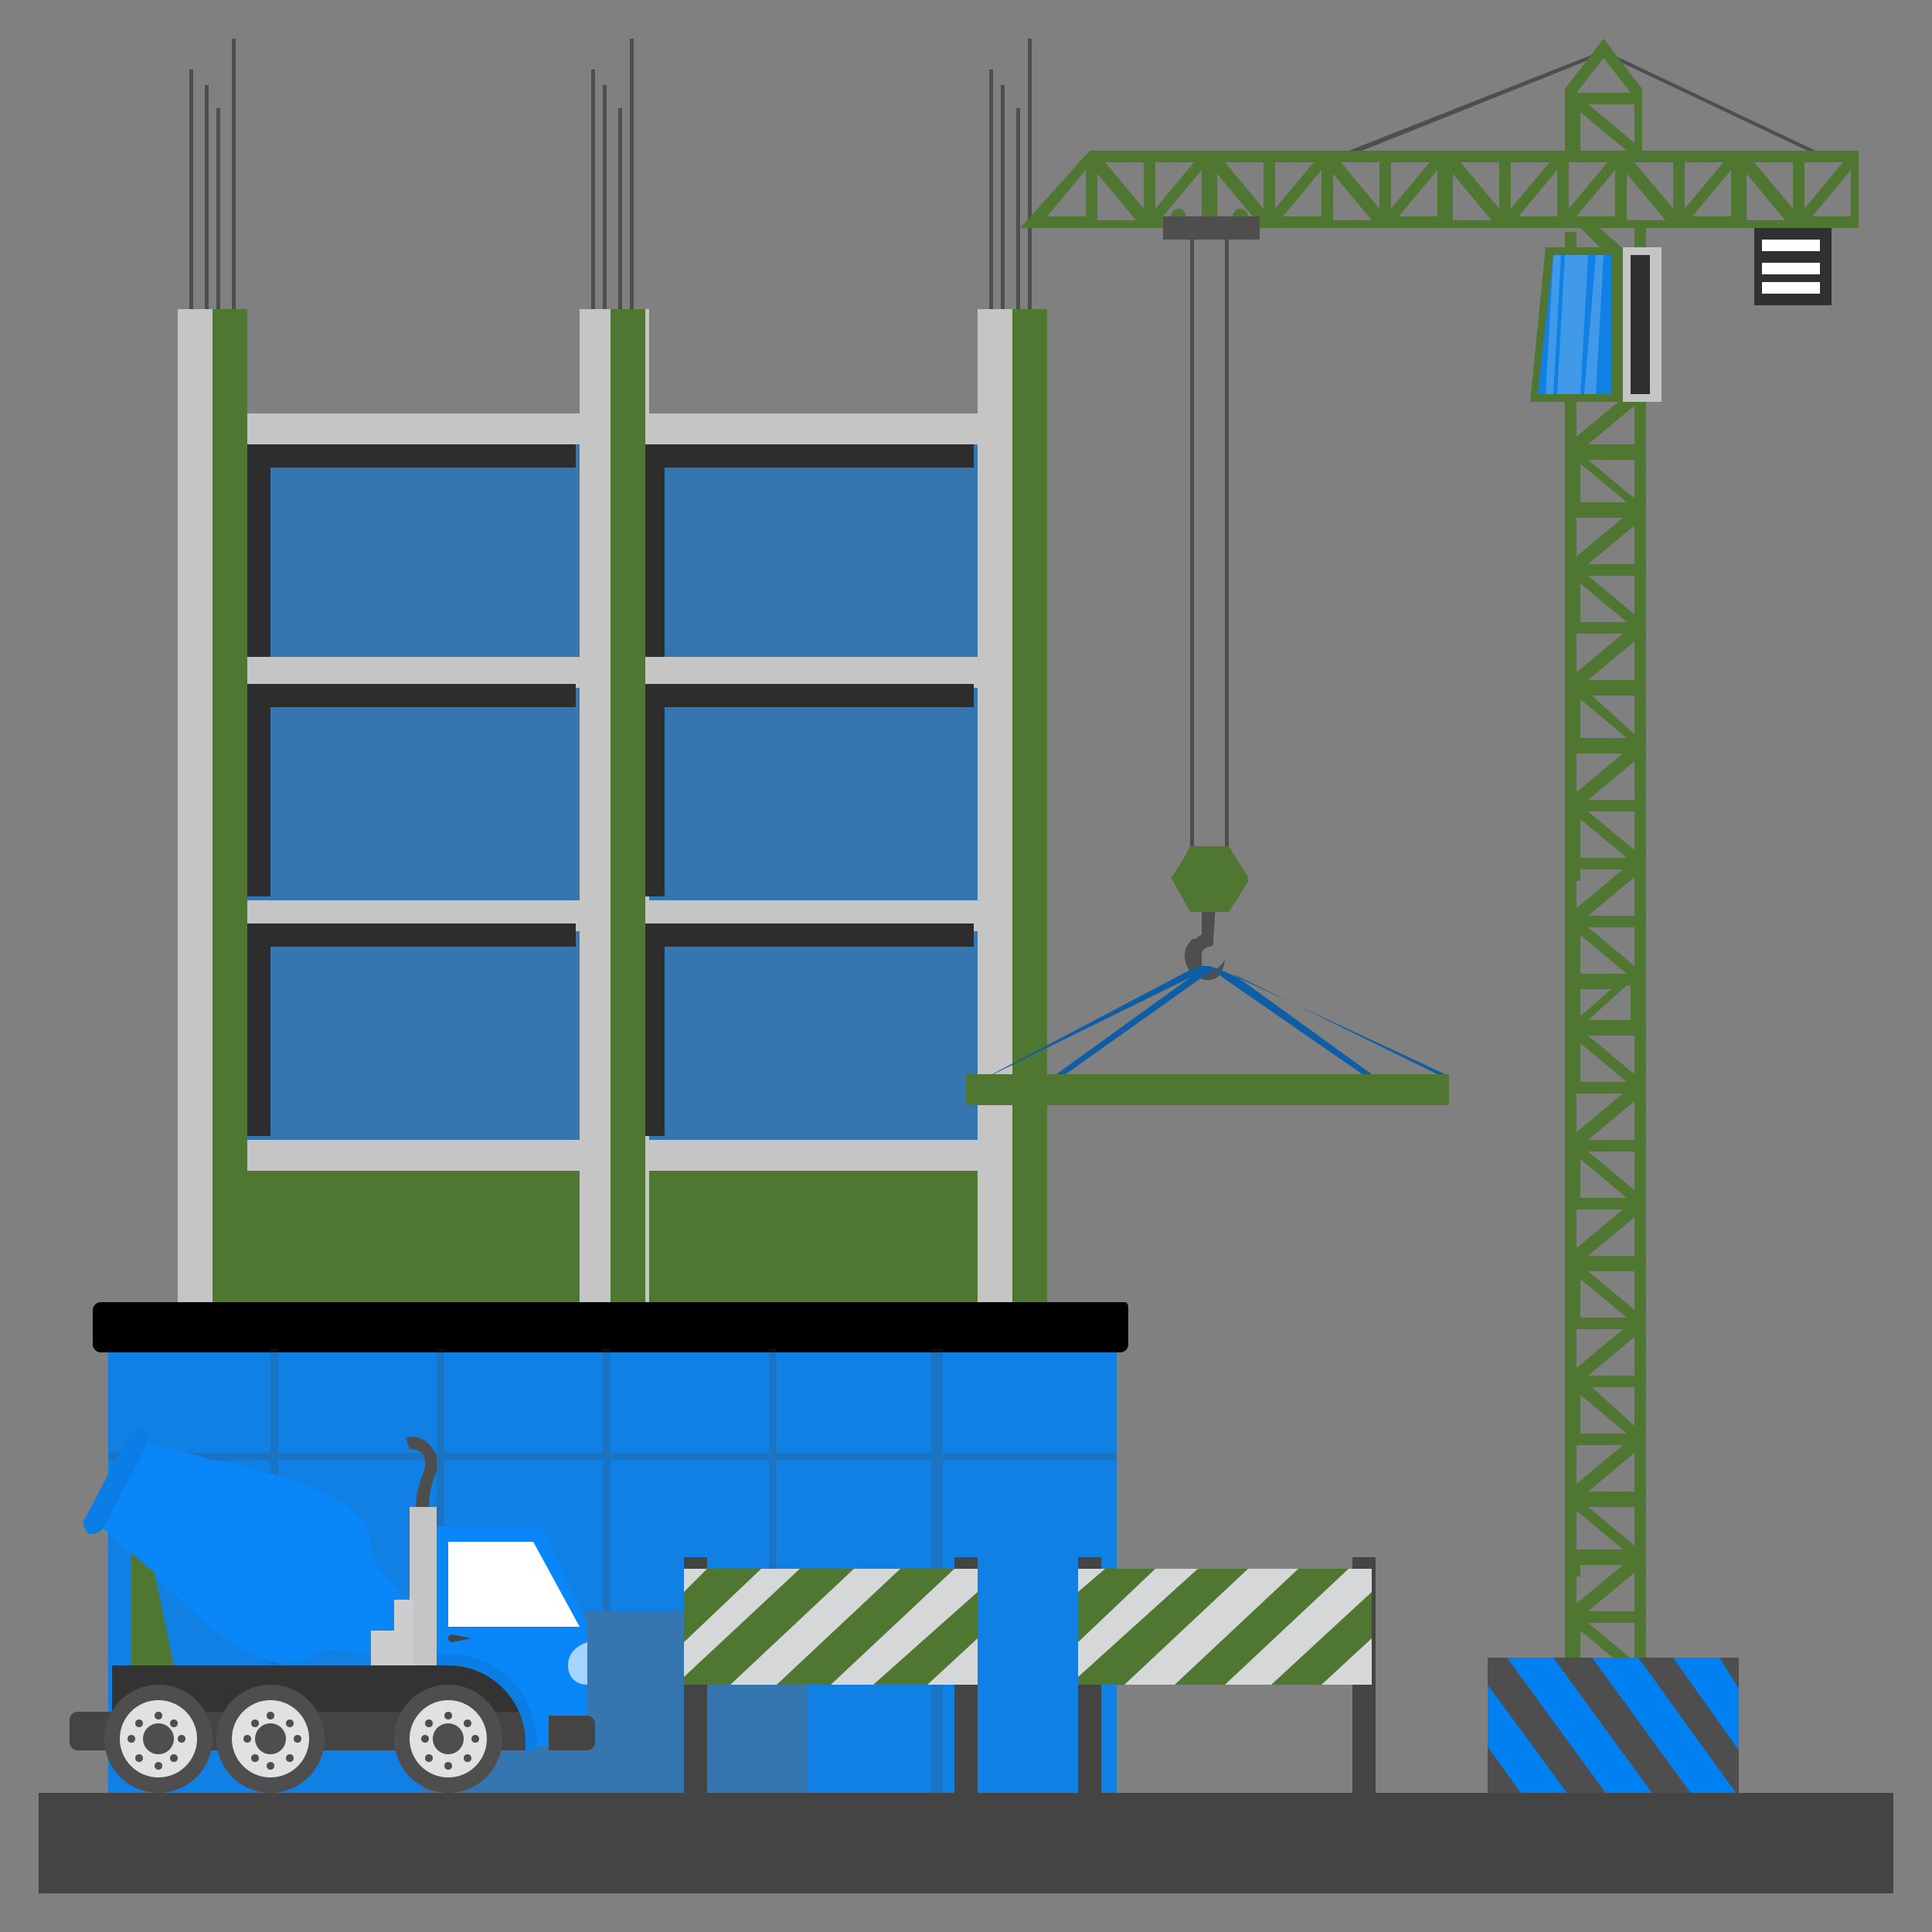 <svg xmlns="http://www.w3.org/2000/svg" xmlns:xlink="http://www.w3.org/1999/xlink" xmlns:svgjs="http://svgjs.com/svgjs" id="SvgjsSvg1001" width="288" height="288"><rect width="100%" height="100%" fill="#808080" stroke="none"/><defs id="SvgjsDefs1002"></defs><g id="SvgjsG1008"><svg xmlns="http://www.w3.org/2000/svg" viewBox="0 0 50 50" width="288" height="288"><rect width="20.9" height="33.4" x="5.5" y="10.9" fill="#3576b0" class="color3D3D3D svgShape"></rect><rect width="20.9" height="14.1" x="5.5" y="30.2" fill="#507732" class="color939292 svgShape"></rect><rect width="21.6" height=".8" x="5.5" y="10.7" fill="#c5c5c5" class="colorC5C5C5 svgShape"></rect><rect width="21.6" height=".8" x="5.5" y="17" fill="#c5c5c5" class="colorC5C5C5 svgShape"></rect><rect width="21.6" height=".8" x="5.5" y="23.3" fill="#c5c5c5" class="colorC5C5C5 svgShape"></rect><rect width="21.6" height=".8" x="5.5" y="29.5" fill="#c5c5c5" class="colorC5C5C5 svgShape"></rect><rect width=".1" height="9.3" x="4.9" y="1.8" fill="#4e4e4e" class="color4E4E4E svgShape"></rect><rect width=".1" height="9.3" x="5.3" y="2.2" fill="#4e4e4e" class="color4E4E4E svgShape"></rect><rect width=".1" height="9.3" x="5.6" y="2.8" fill="#4e4e4e" class="color4E4E4E svgShape"></rect><rect width=".1" height="9.3" x="6" y="1" fill="#4e4e4e" class="color4E4E4E svgShape"></rect><rect width="1.8" height="36.4" x="4.6" y="8" fill="#c5c5c5" class="colorC5C5C5 svgShape"></rect><rect width=".9" height="36.4" x="5.5" y="8" fill="#507732" class="colorA1A1A1 svgShape"></rect><rect width=".1" height="9.3" x="15.3" y="1.8" fill="#4e4e4e" class="color4E4E4E svgShape"></rect><rect width=".1" height="9.3" x="15.6" y="2.2" fill="#4e4e4e" class="color4E4E4E svgShape"></rect><rect width=".1" height="9.3" x="16" y="2.8" fill="#4e4e4e" class="color4E4E4E svgShape"></rect><rect width=".1" height="9.3" x="16.3" y="1" fill="#4e4e4e" class="color4E4E4E svgShape"></rect><rect width="1.8" height="36.4" x="15" y="8" fill="#c5c5c5" class="colorC5C5C5 svgShape"></rect><rect width=".9" height="36.4" x="15.8" y="8" fill="#507732" class="colorA1A1A1 svgShape"></rect><rect width=".1" height="9.3" x="25.6" y="1.8" fill="#4e4e4e" class="color4E4E4E svgShape"></rect><rect width=".1" height="9.3" x="25.9" y="2.2" fill="#4e4e4e" class="color4E4E4E svgShape"></rect><rect width=".1" height="9.3" x="26.3" y="2.8" fill="#4e4e4e" class="color4E4E4E svgShape"></rect><rect width=".1" height="9.3" x="26.6" y="1" fill="#4e4e4e" class="color4E4E4E svgShape"></rect><rect width="1.8" height="36.4" x="25.3" y="8" fill="#c5c5c5" class="colorC5C5C5 svgShape"></rect><rect width=".9" height="36.4" x="26.2" y="8" fill="#507732" class="colorA1A1A1 svgShape"></rect><polygon fill="#2d2d2d" points="14.9 11.5 14.9 12.1 7 12.1 7 17 6.4 17 6.4 11.5" class="color2D2D2D svgShape"></polygon><polygon fill="#2d2d2d" points="25.2 11.5 25.2 12.1 17.2 12.1 17.2 17 16.7 17 16.7 11.5" class="color2D2D2D svgShape"></polygon><polygon fill="#2d2d2d" points="14.9 17.7 14.9 18.3 7 18.3 7 23.2 6.4 23.2 6.4 17.7" class="color2D2D2D svgShape"></polygon><polygon fill="#2d2d2d" points="25.2 17.7 25.2 18.3 17.2 18.3 17.2 23.2 16.7 23.2 16.7 17.7" class="color2D2D2D svgShape"></polygon><polygon fill="#2d2d2d" points="14.9 23.9 14.9 24.5 7 24.5 7 29.4 6.4 29.4 6.4 23.9" class="color2D2D2D svgShape"></polygon><polygon fill="#2d2d2d" points="25.2 23.9 25.2 24.5 17.2 24.5 17.2 29.4 16.7 29.4 16.7 23.9" class="color2D2D2D svgShape"></polygon><rect width="26.1" height="12.2" x="2.8" y="34.2" fill="#1180e4" class="color11AAE4 svgShape"></rect><path fill="#000000" d="M29.2,33.9v0.9c0,0.1-0.1,0.2-0.2,0.2H2.6c-0.1,0-0.2-0.1-0.2-0.2v-0.9c0-0.1,0.1-0.2,0.2-0.2h26.5    C29.2,33.7,29.2,33.8,29.2,33.9z" class="colorDDDBDB svgShape"></path><polygon fill="#444444" points="28.9 37.6 24.4 37.6 24.4 34.9 24.1 34.9 24.1 37.6 20.1 37.6 20.1 34.9 19.9 34.9 19.9 37.6 15.8 37.6 15.8 34.9 15.6 34.9 15.6 37.6 11.5 37.6 11.5 34.9 11.3 34.9 11.3 37.6 7.2 37.6 7.2 34.9 7 34.9 7 37.6 2.8 37.6 2.8 37.8 7 37.8 7 46.4 7.2 46.4 7.2 37.8 11.3 37.8 11.3 46.4 11.5 46.4 11.5 37.8 15.6 37.8 15.6 46.4 15.8 46.4 15.8 37.8 19.9 37.8 19.9 46.4 20.1 46.4 20.1 37.8 24.1 37.8 24.1 46.4 24.4 46.4 24.4 37.8 28.9 37.8" opacity=".2" class="color444 svgShape"></polygon><rect width="10" height="4.7" x="10.9" y="41.7" fill="#3576b0" class="color059DCC svgShape"></rect><g><polygon fill="#4e4e4e" points="34.5 4.2 41.5 1.4 47.2 4.1 47.2 4 41.5 1.3 41.5 1.3 34.4 4.1" class="color4E4E4E svgShape"></polygon><path fill="#507732" d="M30.3 5.6c0 .1.1.2.2.2.1 0 .2-.1.2-.2 0-.1-.1-.2-.2-.2C30.4 5.4 30.3 5.5 30.3 5.6zM31.9 5.6c0 .1.1.2.2.2.1 0 .2-.1.2-.2 0-.1-.1-.2-.2-.2C32 5.4 31.9 5.5 31.9 5.6z" class="colorAAC0D8 svgShape"></path><path fill="#507732" d="M26.4 5.9L26.4 5.9l13.8 0h.3 7.6v-2h-7.6-.3H28.2L26.4 5.9zM46.9 5.6l1-1.2v1.2H46.9zM46.7 4.2h1l-1 1.2V4.2zM46.4 5.4l-1-1.2h1V5.4zM45.2 4.5l1 1.2h-1V4.5zM43.8 5.6l1-1.2v1.2H43.8zM43.6 4.2h1l-1 1.2V4.2zM43.3 5.4l-1-1.2h1V5.4zM42.1 4.5l1 1.2h-1V4.5zM40.8 5.6l1-1.2v1.2H40.8zM40.6 5.4V4.2h1L40.6 5.4zM39.3 5.6l1-1.2v1.2H39.3zM39.1 4.2h1l-1 1.2V4.2zM38.8 5.4l-1-1.2h1V5.4zM37.6 4.5l1 1.2h-1V4.5zM36.2 5.6l1-1.2v1.2H36.2zM36 4.2h1l-1 1.2V4.2zM35.7 5.4l-1-1.2h1V5.4zM34.5 4.5l1 1.2h-1V4.5zM33.2 5.6l1-1.2v1.2H33.2zM33 4.2h1l-1 1.2V4.2zM32.7 5.4l-1-1.2h1V5.4zM31.5 4.5l1 1.2h-1V4.5zM30.1 5.6l1-1.2v1.2H30.1zM29.9 4.2h1l-1 1.2V4.2zM29.6 5.4l-1-1.2h1V5.4zM28.4 4.5l1 1.2h-1V4.5zM27.1 5.6l1-1.2v1.2H27.1zM41.5 1l-1 1.3v1.6h2V2.3L41.5 1zM41.5 1.5l.7.9h-1.4L41.5 1.5zM40.9 3.9v-1l1.2 1H40.9zM42.3 3.7l-1.2-1h1.2V3.7zM42.6 43.4V5.9h-.3v.8l-.9-.8h-.5L42 7h-1.2v-1h-.3v37.4H42.6zM42.3 43l-1.2-1h1.2V43zM42.3 41.7h-1.2l1.2-1V41.7zM42 28.3l-1.2 1v-1H42zM40.9 28v-1l1.2 1H40.9zM42 31.3l-1.2 1v-1H42zM40.9 31v-1l1.2 1H40.9zM42 34.4l-1.2 1v-1H42zM40.9 34.1v-1l1.2 1H40.9zM42 37.4l-1.2 1v-1H42zM40.9 37.1v-1l1.2 1H40.9zM42.3 40l-1.2-1h1.2V40zM42 40.1h-1.2v-1L42 40.1zM42.3 38.6h-1.2l1.2-1V38.6zM42.3 36.9l-1.1-1h1.1V36.9zM42.3 35.6h-1.2l1.2-1V35.6zM42.3 33.9l-1.2-1h1.2V33.9zM42.3 32.5h-1.2l1.2-1V32.5zM42.3 30.8l-1.2-1h1.2V30.8zM42.3 29.5h-1.2l1.2-1V29.5zM42.3 27.8l-1.2-1h1.2V27.8zM40.9 26.3v-.7h.8L40.9 26.3zM42.3 26.4h-1.2l1-.9h.1V26.4zM42.3 25l-1.2-1h1.2V25zM42.3 23.7h-1.2l1.2-1V23.7zM42.3 22l-1.2-1h1.2V22zM42.3 20.7h-1.2l1.2-1V20.7zM42.3 19l-1.1-1h1.1V19zM42.3 17.6h-1.2l1.2-1V17.6zM42.3 15.9l-1.2-1h1.2V15.9zM42.3 14.6h-1.2l1.2-1V14.6zM42.3 12.9l-1.2-1h1.2V12.9zM42.3 11.5h-1.2l1.2-1V11.5zM42.3 9.8l-1.2-1h1.2V9.8zM42.3 7.5v1h-1.2L42.3 7.5zM40.9 7.3H42l-1.2 1V7.3zM40.9 9l1.2 1h-1.2V9zM40.9 10.3H42l-1.2 1V10.3zM40.9 12l1.2 1h-1.2V12zM40.9 13.4H42l-1.2 1V13.4zM40.9 15.1l1.2 1h-1.2V15.1zM40.9 16.4H42l-1.2 1V16.4zM40.9 18.1l1.2 1h-1.2V18.1zM40.9 19.5H42l-1.2 1V19.5zM40.9 21.2l1.2 1h-1.2V21.2zM40.9 22.8L40.9 22.8l0-.3H42l-1.2 1V22.8zM40.9 24.2l1.2 1h-1.2V24.2zM40.9 40.8L40.9 40.8l0-.3H42l-1.2 1V40.8zM40.9 42.2l1.2 1h-1.2V42.2z" class="colorAEB4AA svgShape"></path><rect width="2" height="2" x="45.4" y="5.9" fill="#2f3031" class="color2F3130 svgShape"></rect><rect width="1.5" height=".3" x="45.6" y="6.2" fill="#ffffff" class="colorFFF svgShape"></rect><rect width="1.5" height=".3" x="45.6" y="6.8" fill="#ffffff" class="colorFFF svgShape"></rect><rect width="1.5" height=".3" x="45.6" y="7.3" fill="#ffffff" class="colorFFF svgShape"></rect><rect width="2.5" height=".6" x="30.1" y="5.6" fill="#4e4e4e" class="color4E4E4E svgShape"></rect><path fill="#4e4e4e" d="M30.9,24.3c0.1,0,0.1-0.1,0.2-0.1l0-1.3h0.4l-0.1,1.4l0,0.1c0,0,0,0,0,0c0,0.1-0.1,0.1-0.1,0.1h0         c-0.1,0-0.2,0.1-0.2,0.2c0,0.1,0,0.2,0,0.3c0.1,0.1,0.2,0.2,0.3,0.1c0.1,0,0.3-0.2,0.3-0.3c0,0.2-0.1,0.4-0.2,0.5         c-0.2,0.1-0.4,0.1-0.6-0.1c-0.2-0.1-0.3-0.4-0.2-0.7C30.8,24.4,30.8,24.3,30.9,24.3z" class="color4E4E4E svgShape"></path><rect width=".1" height="16.3" x="30.8" y="6" fill="#4e4e4e" class="color4E4E4E svgShape"></rect><rect width=".1" height="16.3" x="31.7" y="6" fill="#4e4e4e" class="color4E4E4E svgShape"></rect><polygon fill="#507732" points="30.3 22.7 30.8 23.6 31.8 23.6 32 23.3 32.3 22.8 32.3 22.7 31.8 21.9 30.8 21.9 30.7 22.1 30.4 22.6" class="colorFC4 svgShape"></polygon><polygon fill="#507732" points="31.1 21.9 32 23.3 32.3 22.8 31.7 21.9" class="colorD73149 svgShape"></polygon><polygon fill="#507732" points="30.4 22.6 31.1 23.6 31.7 23.6 30.7 22.1" class="colorD73149 svgShape"></polygon><g><polygon fill="#507732" points="42 6.4 40 6.4 39.6 10.4 42 10.4" class="colorEAEAE8 svgShape"></polygon><rect width="1" height="4" x="42" y="6.4" fill="#c5c5c5" class="colorC5C5C5 svgShape"></rect><rect width=".5" height="3.6" x="42.2" y="6.6" fill="#2f3031" class="color2F3130 svgShape"></rect><polygon fill="#1180e4" points="41.7 6.6 40.2 6.6 39.8 10.2 41.7 10.2" class="color11AAE4 svgShape"></polygon><polygon fill="#ffffff" points="41.1 6.6 40.9 10.2 40.3 10.2 40.5 6.6" opacity=".2" class="colorFFF svgShape"></polygon><polygon fill="#ffffff" points="40.4 6.6 40.2 10.2 40 10.2 40.2 6.6" opacity=".2" class="colorFFF svgShape"></polygon><polygon fill="#ffffff" points="41.5 6.6 41.3 10.2 41 10.2 41.3 6.6" opacity=".2" class="colorFFF svgShape"></polygon></g><g><rect width="6.5" height="3.7" x="38.5" y="42.9" fill="#4e4e4e" class="color4E4E4E svgShape"></rect><polygon fill="#0180f2" points="43.3 42.9 45 45.3 45 43.7 44.5 42.9" class="colorF2C601 svgShape"></polygon><polygon fill="#0180f2" points="45 46.6 45 46.5 42.4 42.9 41.2 42.9 43.9 46.6" class="colorF2C601 svgShape"></polygon><polygon fill="#0180f2" points="42.9 46.6 40.2 42.9 39 42.9 41.7 46.6" class="colorF2C601 svgShape"></polygon><polygon fill="#0180f2" points="40.7 46.6 38.5 43.6 38.5 45.2 39.5 46.6" class="colorF2C601 svgShape"></polygon></g><g><path fill="#0f5ea5" d="M31.6,25.1c0,0-0.1,0.1-0.1,0.1l3.9,2.7l0.1-0.1l-3.6-2.6l5.5,2.7l0-0.1L31.6,25.1z" class="colorA56F0F svgShape"></path><path fill="#0f5ea5" d="M25.3,28l5.5-2.7l-3.6,2.6l0.1,0.1l3.8-2.7l0.3-0.2l0,0l0,0c0,0,0.1,0,0.1,0c0,0,0.1,0,0.1,0L31.3,25     l0,0l0,0L31.1,25l-0.3,0.1L25.3,28L25.3,28z" class="colorA56F0F svgShape"></path><rect width="12.5" height=".8" x="25" y="27.8" fill="#507732" class="color939292 svgShape"></rect></g></g><g><path fill="#4e4e4e" d="M11.2,39.5l-0.3,0.1l-0.1-0.3c-0.1-0.4,0-0.8,0.2-1.3c0-0.1,0-0.1,0-0.2c0-0.2-0.2-0.3-0.4-0.3l-0.1-0.3     c0.4-0.1,0.7,0.2,0.8,0.5c0,0.1,0,0.3,0,0.4c-0.2,0.4-0.2,0.8-0.2,1.1L11.2,39.5z" class="color4E4E4E svgShape"></path><rect width="10.8" height="2.2" x="2.9" y="43.1" fill="#333333" class="color333 svgShape"></rect><path fill="#444444" d="M1.8,44.5v0.6c0,0.1,0.1,0.2,0.2,0.2h11.6v-1H2C1.9,44.3,1.8,44.4,1.8,44.5z" class="color444 svgShape"></path><path fill="#0987f8" d="M15.2,42v2.7c0,0.3-0.2,0.5-0.5,0.5h-1.1c0-0.1,0-0.1,0-0.2c0-1.1-0.9-2-2-2c-0.1,0-0.2,0-0.3,0v-3.5H14    L15.2,42z" class="colorF8C709 svgShape"></path><polygon fill="#ffffff" points="15 42.1 15 42.1 13.8 39.9 11.6 39.9 11.6 42.1" class="colorFFF svgShape"></polygon><path fill="#0b7ee5" d="M13.9,45.1c0,0.1,0,0.1,0,0.2h-0.3c0-0.1,0-0.1,0-0.2c0-1.1-0.9-2-2-2c-0.1,0-0.2,0-0.3,0v-0.3    c0.1,0,0.2,0,0.3,0C12.9,42.8,13.9,43.9,13.9,45.1z" class="colorE5BA0B svgShape"></path><path fill="#a4d4ff" d="M15.2,42.5v1.1c-0.3,0-0.5-0.2-0.5-0.5C14.7,42.8,14.9,42.6,15.2,42.5z" class="colorFFE3A4 svgShape"></path><circle cx="11.6" cy="45" r="1.4" fill="#4e4e4e" class="color4E4E4E svgShape"></circle><circle cx="11.6" cy="45" r="1" fill="#dfe1e2" class="colorDFE0E2 svgShape"></circle><circle cx="11.6" cy="45" r=".4" fill="#4e4e4e" class="color4E4E4E svgShape"></circle><circle cx="11.6" cy="44.4" r=".1" fill="#4e4e4e" class="color4E4E4E svgShape"></circle><circle cx="11.6" cy="45.7" r=".1" fill="#4e4e4e" class="color4E4E4E svgShape"></circle><circle cx="12.3" cy="45" r=".1" fill="#4e4e4e" class="color4E4E4E svgShape"></circle><circle cx="11" cy="45" r=".1" fill="#4e4e4e" class="color4E4E4E svgShape"></circle><circle cx="12.1" cy="44.6" r=".1" fill="#4e4e4e" class="color4E4E4E svgShape"></circle><circle cx="11.1" cy="45.5" r=".1" fill="#4e4e4e" class="color4E4E4E svgShape"></circle><circle cx="12.1" cy="45.5" r=".1" fill="#4e4e4e" class="color4E4E4E svgShape"></circle><circle cx="11.1" cy="44.6" r=".1" fill="#4e4e4e" class="color4E4E4E svgShape"></circle><circle cx="7" cy="45" r="1.4" fill="#4e4e4e" class="color4E4E4E svgShape"></circle><circle cx="7" cy="45" r="1" fill="#dfe1e2" class="colorDFE0E2 svgShape"></circle><circle cx="7" cy="45" r=".4" fill="#4e4e4e" class="color4E4E4E svgShape"></circle><circle cx="7" cy="44.4" r=".1" fill="#4e4e4e" class="color4E4E4E svgShape"></circle><circle cx="7" cy="45.7" r=".1" fill="#4e4e4e" class="color4E4E4E svgShape"></circle><circle cx="7.7" cy="45" r=".1" fill="#4e4e4e" class="color4E4E4E svgShape"></circle><circle cx="6.4" cy="45" r=".1" fill="#4e4e4e" class="color4E4E4E svgShape"></circle><circle cx="7.5" cy="44.6" r=".1" fill="#4e4e4e" class="color4E4E4E svgShape"></circle><circle cx="6.6" cy="45.5" r=".1" fill="#4e4e4e" class="color4E4E4E svgShape"></circle><circle cx="7.5" cy="45.5" r=".1" fill="#4e4e4e" class="color4E4E4E svgShape"></circle><circle cx="6.6" cy="44.6" r=".1" fill="#4e4e4e" class="color4E4E4E svgShape"></circle><circle cx="4.1" cy="45" r="1.4" fill="#4e4e4e" class="color4E4E4E svgShape"></circle><circle cx="4.1" cy="45" r="1" fill="#dfe1e2" class="colorDFE0E2 svgShape"></circle><circle cx="4.1" cy="45" r=".4" fill="#4e4e4e" class="color4E4E4E svgShape"></circle><circle cx="4.1" cy="44.4" r=".1" fill="#4e4e4e" class="color4E4E4E svgShape"></circle><circle cx="4.1" cy="45.7" r=".1" fill="#4e4e4e" class="color4E4E4E svgShape"></circle><circle cx="4.7" cy="45" r=".1" fill="#4e4e4e" class="color4E4E4E svgShape"></circle><circle cx="3.4" cy="45" r=".1" fill="#4e4e4e" class="color4E4E4E svgShape"></circle><circle cx="4.5" cy="44.6" r=".1" fill="#4e4e4e" class="color4E4E4E svgShape"></circle><circle cx="3.6" cy="45.5" r=".1" fill="#4e4e4e" class="color4E4E4E svgShape"></circle><g><circle cx="4.5" cy="45.5" r=".1" fill="#4e4e4e" class="color4E4E4E svgShape"></circle><circle cx="3.6" cy="44.6" r=".1" fill="#4e4e4e" class="color4E4E4E svgShape"></circle></g><polygon fill="#ffffff" points="11.7 42.1 12 39.9 12.3 39.9 12 42.1" opacity=".1" class="colorFFF svgShape"></polygon><polygon fill="#ffffff" points="12.7 42.1 12.9 39.9 13.6 39.9 13.3 42.1" opacity=".1" class="colorFFF svgShape"></polygon><polygon fill="#ffffff" points="12.2 42.1 12.5 39.9 12.8 39.9 12.5 42.1" opacity=".1" class="colorFFF svgShape"></polygon><path fill="#444444" d="M12.2 42.4C12.2 42.5 12.2 42.5 12.2 42.4l-.5.1c0 0-.1 0-.1-.1 0 0 0-.1.1-.1L12.2 42.4C12.2 42.3 12.2 42.4 12.2 42.4zM14.2 44.4v.9h1c.1 0 .2-.1.2-.2v-.5c0-.1-.1-.2-.2-.2H14.2z" class="color444 svgShape"></path><g><path fill="#0987f8" d="M10.7,41.6L10,42.9l-1.2-0.2c-0.3,0-0.6,0-0.8,0.2c-0.6,0.3-1.1,0.1-1.7-0.2c-0.4-0.2-0.8-0.5-1.1-0.8     l-2.7-2.5l1.1-2.1l3.6,0.9c0.5,0.1,0.9,0.3,1.3,0.5c0.6,0.3,1.1,0.7,1.1,1.3l0,0c0,0.3,0.1,0.5,0.3,0.7L10.7,41.6z" class="colorF8C709 svgShape"></path><path fill="#0b7ee5" d="M3.8,37.4l-1.1,2.1c-0.1,0.2-0.3,0.2-0.4,0.2c-0.1-0.1-0.2-0.3-0.1-0.4l1.1-2.1c0.1-0.2,0.3-0.2,0.4-0.2     C3.8,37,3.9,37.2,3.8,37.4z" class="colorE5BA0B svgShape"></path></g><rect width=".7" height="4.1" x="10.6" y="39" fill="#c5c5c5" class="colorC5C5C5 svgShape"></rect><polygon fill="#507732" points="4.5 43.1 3.4 43.1 3.4 40.2 4 40.7" class="colorA1A1A1 svgShape"></polygon><polygon fill="#cccdce" points="10.7 41.4 10.7 43.1 9.6 43.1 9.6 42.2 10.2 42.2 10.2 41.4" class="colorCCCDCE svgShape"></polygon></g><g><rect width=".6" height="6.1" x="17.7" y="40.3" fill="#444444" class="color444 svgShape"></rect><rect width=".6" height="6.1" x="24.7" y="40.3" fill="#444444" class="color444 svgShape"></rect><rect width="7.6" height="3" x="17.7" y="40.6" fill="#d6d7d8" class="colorD8D7D6 svgShape"></rect><polygon fill="#507732" points="19.7 40.6 17.7 42.5 17.7 41.2 18.3 40.6" class="colorD73149 svgShape"></polygon><polygon fill="#507732" points="22.1 40.6 18.9 43.6 17.7 43.6 17.7 43.4 20.7 40.6" class="colorD73149 svgShape"></polygon><polygon fill="#507732" points="24.7 40.6 21.5 43.6 20.1 43.6 23.3 40.6" class="colorD73149 svgShape"></polygon><polygon fill="#507732" points="25.3 41.2 25.3 42.4 24 43.6 22.6 43.6" class="colorD73149 svgShape"></polygon></g><g><rect width=".6" height="6.1" x="27.9" y="40.3" fill="#444444" class="color444 svgShape"></rect><rect width=".6" height="6.1" x="35" y="40.3" fill="#444444" class="color444 svgShape"></rect><rect width="7.6" height="3" x="27.9" y="40.6" fill="#d6d7d8" class="colorD8D7D6 svgShape"></rect><polygon fill="#507732" points="29.9 40.6 27.9 42.5 27.9 41.2 28.6 40.6" class="colorD73149 svgShape"></polygon><polygon fill="#507732" points="32.3 40.6 29.1 43.6 27.9 43.6 27.9 43.4 31 40.6" class="colorD73149 svgShape"></polygon><polygon fill="#507732" points="34.9 40.6 31.7 43.6 30.4 43.6 33.6 40.6" class="colorD73149 svgShape"></polygon><polygon fill="#507732" points="35.5 41.2 35.5 42.4 34.2 43.6 32.9 43.6" class="colorD73149 svgShape"></polygon></g><rect width="48" height="2.6" x="1" y="46.4" fill="#444444" class="color444 svgShape"></rect></svg></g></svg>